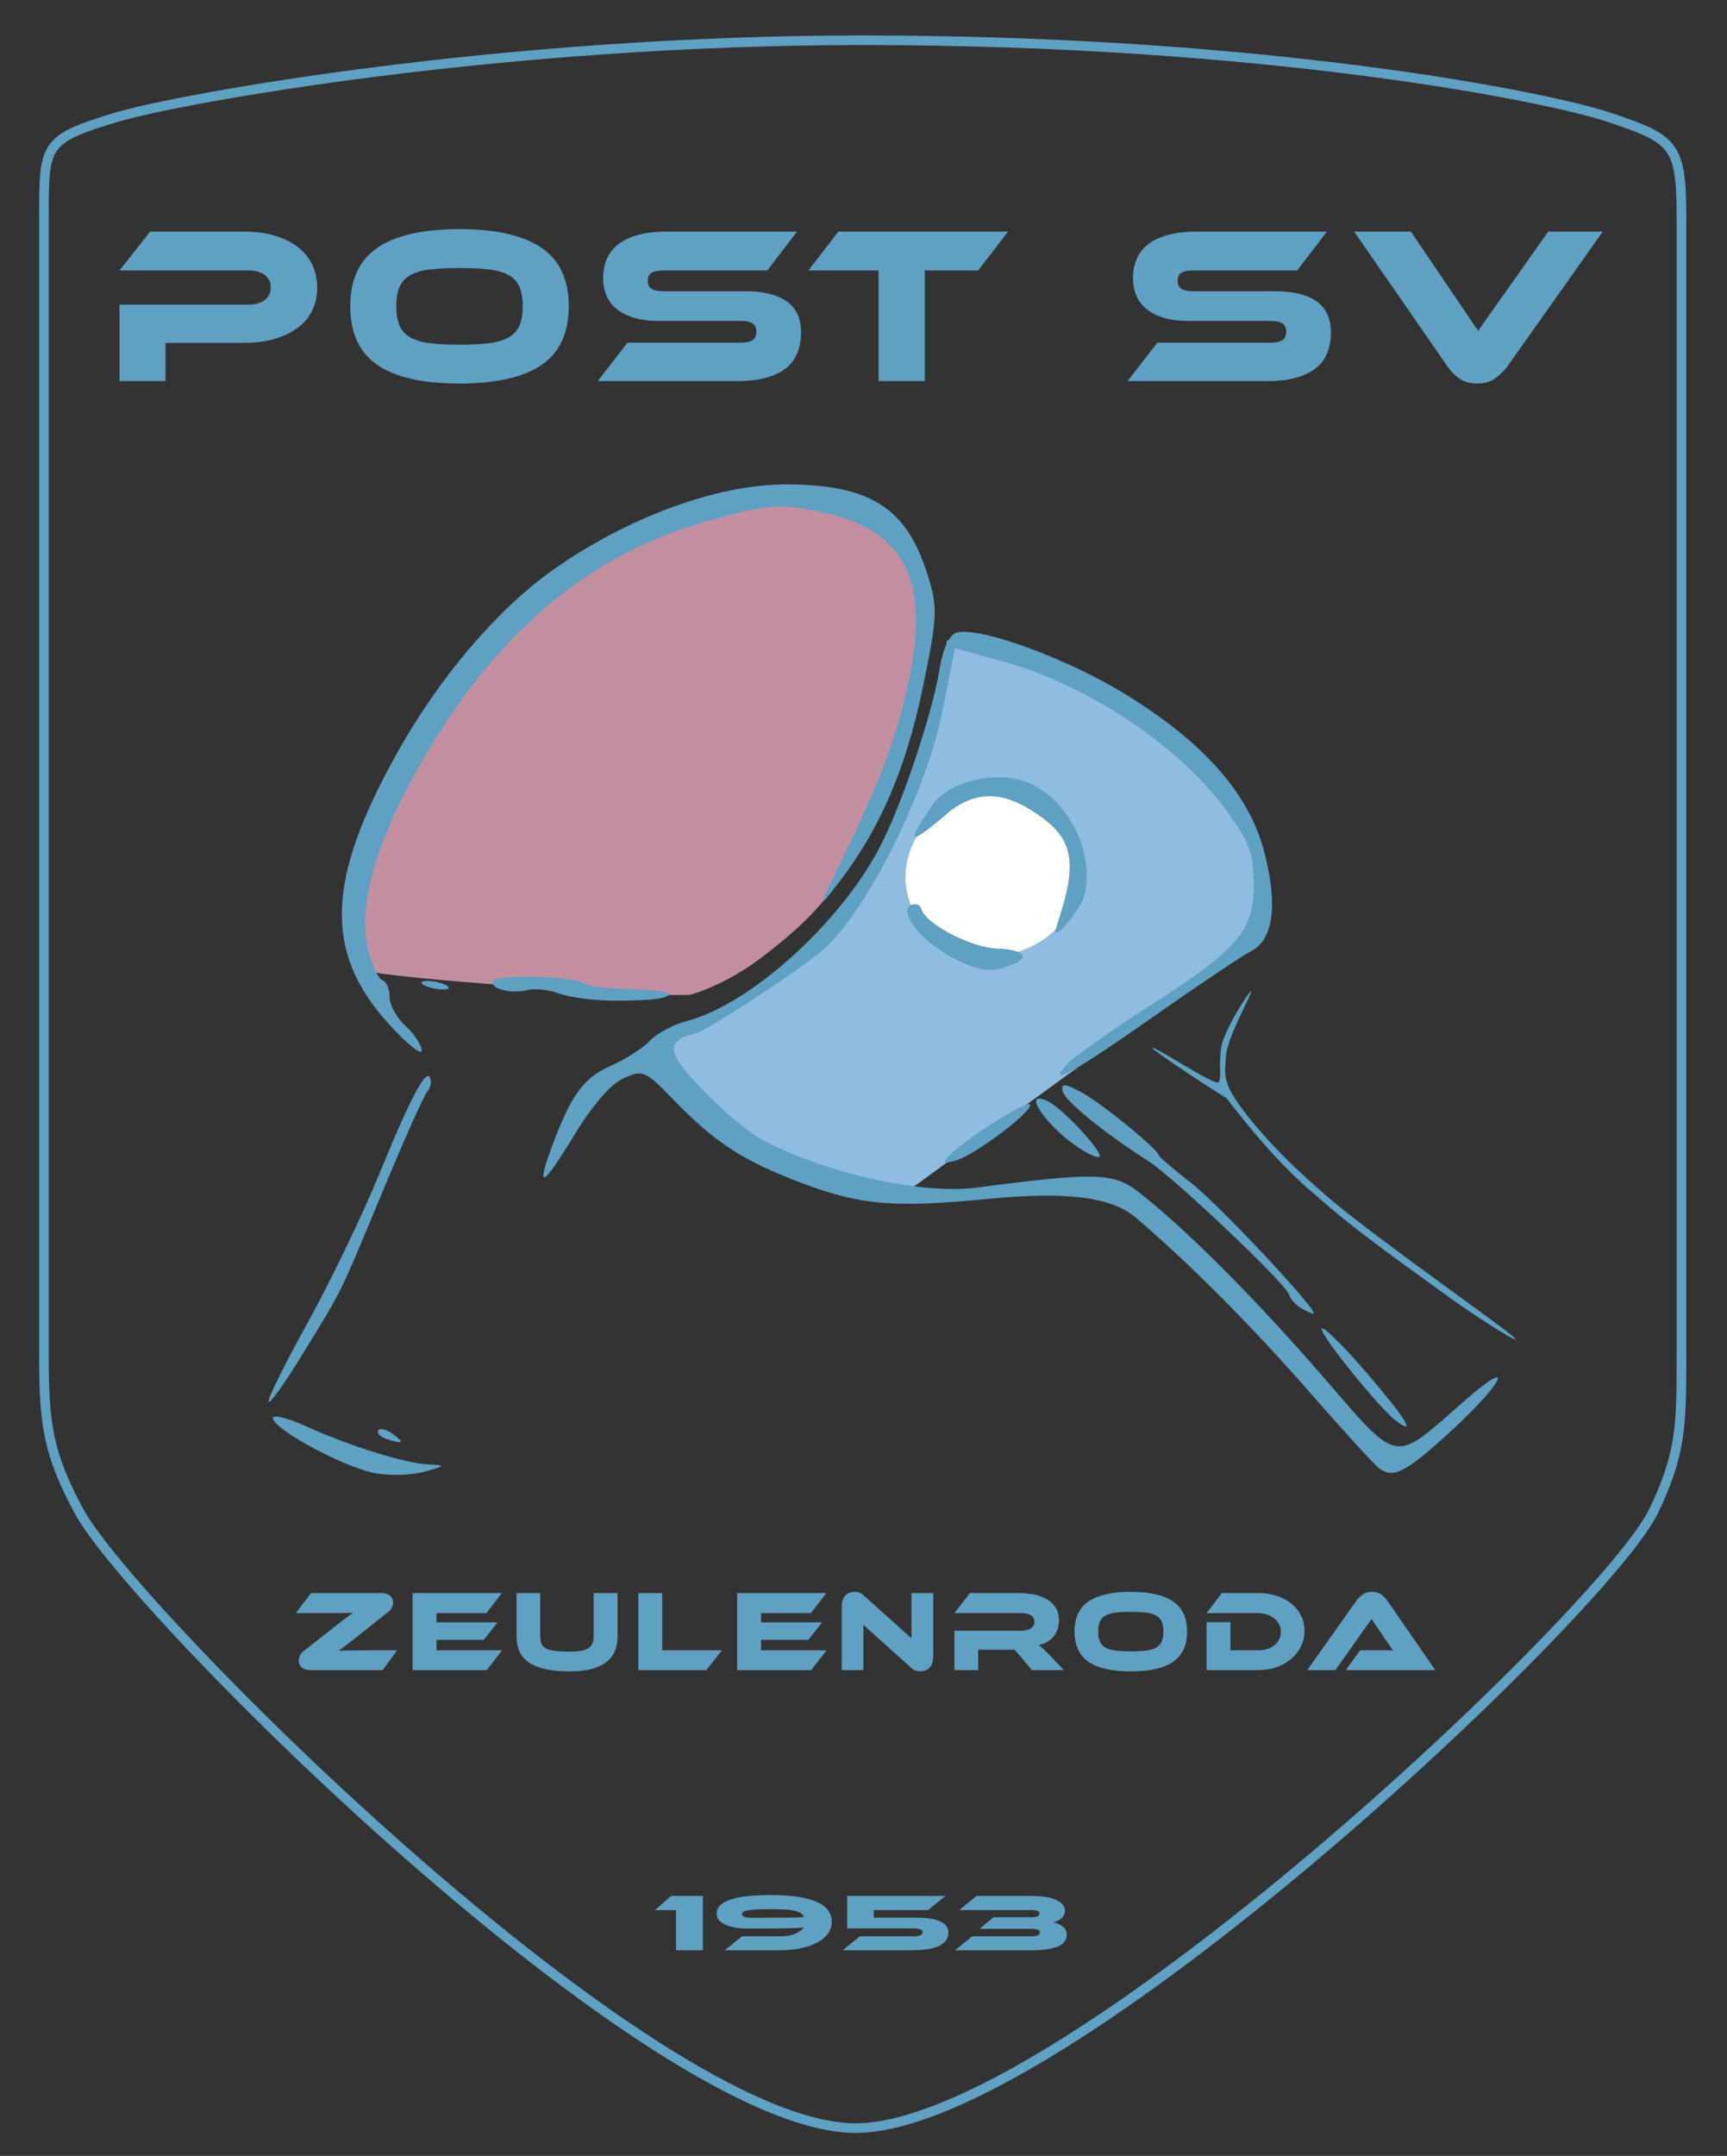 <?xml version="1.0" encoding="utf-8"?>
<!-- Generator: Adobe Illustrator 16.0.3, SVG Export Plug-In . SVG Version: 6.00 Build 0)  -->
<!DOCTYPE svg PUBLIC "-//W3C//DTD SVG 1.1//EN" "http://www.w3.org/Graphics/SVG/1.1/DTD/svg11.dtd">
<svg version="1.1" id="Ebene_1" xmlns="http://www.w3.org/2000/svg" xmlns:xlink="http://www.w3.org/1999/xlink" x="0px" y="0px"
	 width="718px" height="896px" viewBox="0 0 718 896" enable-background="new 0 0 718 896" xml:space="preserve">
<rect x="0" y="0" width="718" height="896" fill="#333333" stroke="none"/>
<g>
	<path fill="#C28FA1" d="M152.243,350.484c-1.313,3.784-6.728,41.587-5.524,43.505c1.198,1.924-0.918,6.497,6.415,9.548
		c7.53,3.136,127.133,11.496,134.004,9.809c6.618-1.624,19.101-7.454,29.308-15.267c10.212-7.816,22.555-17.719,31.943-31.63
		c9.388-13.915,18.403-33.914,24.382-51.852c5.992-17.936,10.867-41.131,11.521-55.774c0.659-14.64-1.71-23.776-7.574-32.07
		c-5.849-8.297-17.452-14.203-27.543-17.702c-10.092-3.499-17.966-5.851-32.982-3.287c-15.017,2.564-39.933,10.441-57.11,18.664
		c-17.177,8.226-32.892,18.169-45.957,30.682c-13.065,12.513-22.289,28.039-32.443,44.385
		c-10.169,16.344-19.007,35.791-28.511,53.688"/>
	<path fill="#90BCE0" d="M271.747,437.588c7.954,9.111,15.039,19.71,23.866,27.332c8.833,7.624,16.039,12.967,29.121,18.395
		c13.085,5.434,44.311,18.402,49.406,14.212c4.815-3.966,142.269-103.504,147.693-107.074c5.261-3.471,2.858-22.651,1.353-32.265
		c-1.507-9.614-4.837-17.402-10.395-25.428c-5.552-8.017-14.203-15.464-22.937-22.706c-8.734-7.242-18.82-14.492-29.462-20.739
		c-10.636-6.252-23.745-12.807-34.376-16.759c-10.631-3.958-23.894-7.494-29.391-6.97c-5.496,0.528-1.594,1.858-3.595,10.13
		c-1.995,8.272-4.666,27.673-8.394,39.501c-3.731,11.834-8.717,21.244-13.994,31.493c-5.276,10.251-10.24,20.662-17.671,30.02
		c-7.426,9.355-19.101,19.337-26.87,26.104c-7.772,6.769-11.422,9.506-19.754,14.505c-8.322,4.999-20.134,10.333-30.204,15.495"/>
	<path fill="none" stroke="#60A0C2" stroke-width="4" stroke-miterlimit="10" d="M668.852,48.715
		c-25.729-8.629-142.879-31.993-310.184-31.993c-150.708,0-284.185,24.196-310.184,31.993c-30.22,9.061-30.22,11.216-30.22,41.425
		c0,26.224,0,369.377,0,474.054c0,28.646,2.16,40.812,14.604,63.903c22.42,41.59,237.912,256.369,322.826,256.369
		c84.911,0,311.695-214.779,331.747-256.369c11.389-23.627,11.625-35.258,11.625-63.903c0-104.677,0-447.83,0-474.054
		C699.066,59.931,695.884,57.776,668.852,48.715z"/>
	<g>
		<path fill="#60A0C2" d="M131.879,119.561c0,3.468-0.682,6.61-2.043,9.426c-1.363,2.818-3.359,5.217-5.99,7.198
			c-2.632,1.982-5.836,3.529-9.612,4.643c-3.777,1.115-8.08,1.672-12.909,1.672H68.82v15.881H49.688v-31.762h53.494
			c2.972,0,5.277-0.65,6.918-1.95c1.64-1.3,2.461-3.033,2.461-5.201c0-2.167-0.821-3.885-2.461-5.154
			c-1.641-1.269-3.947-1.904-6.918-1.904H49.688l12.723-16.16h39.006c4.829,0,9.132,0.573,12.909,1.718
			c3.776,1.146,6.965,2.74,9.566,4.783c2.6,2.043,4.581,4.49,5.944,7.337C131.197,112.937,131.879,116.094,131.879,119.561z"/>
		<path fill="#60A0C2" d="M191.037,95.229c15.106,0,26.452,2.57,34.037,7.708c7.583,5.14,11.377,13.25,11.377,24.332
			c0,11.145-3.777,19.287-11.331,24.425c-7.554,5.14-18.915,7.708-34.083,7.708c-15.231,0-26.607-2.568-34.13-7.708
			c-7.522-5.139-11.284-13.281-11.284-24.425c0-11.082,3.776-19.192,11.331-24.332C164.506,97.799,175.867,95.229,191.037,95.229z
			 M191.037,143.243c4.829,0,8.916-0.201,12.259-0.604c3.343-0.402,6.051-1.191,8.126-2.368c2.074-1.175,3.576-2.8,4.504-4.875
			c0.929-2.074,1.393-4.783,1.393-8.126c0-3.343-0.464-6.051-1.393-8.126c-0.929-2.074-2.431-3.683-4.504-4.829
			c-2.075-1.145-4.783-1.918-8.126-2.322c-3.343-0.402-7.43-0.604-12.259-0.604c-4.83,0-8.916,0.202-12.259,0.604
			c-3.343,0.403-6.052,1.177-8.126,2.322c-2.075,1.146-3.576,2.755-4.504,4.829c-0.929,2.075-1.393,4.783-1.393,8.126
			c0,3.344,0.464,6.053,1.393,8.126c0.929,2.075,2.429,3.7,4.504,4.875c2.074,1.177,4.783,1.966,8.126,2.368
			C182.121,143.042,186.207,143.243,191.037,143.243z"/>
		<path fill="#60A0C2" d="M309.725,121.047c7.615,0,13.404,1.409,17.367,4.226c3.961,2.818,5.944,7.074,5.944,12.77
			c0,3.158-0.497,6.006-1.486,8.544c-0.991,2.54-2.57,4.675-4.736,6.408c-2.168,1.734-4.938,3.065-8.312,3.994
			c-3.375,0.929-7.415,1.393-12.119,1.393h-57.858l12.352-15.974h46.993c2.29,0,3.961-0.355,5.015-1.068
			c1.052-0.711,1.579-1.872,1.579-3.483c0-1.609-0.527-2.754-1.579-3.436c-1.053-0.681-2.725-1.021-5.015-1.021h-33.805
			c-4.025,0-7.492-0.433-10.401-1.3c-2.911-0.866-5.326-2.074-7.244-3.622c-1.92-1.547-3.343-3.42-4.272-5.619
			c-0.929-2.197-1.393-4.627-1.393-7.291c0-2.909,0.511-5.556,1.532-7.94c1.021-2.382,2.6-4.411,4.736-6.083
			c2.136-1.671,4.89-2.972,8.266-3.9c3.374-0.929,7.414-1.393,12.12-1.393h53.958l-12.352,16.16h-43.092
			c-2.229,0-3.886,0.311-4.968,0.929c-1.084,0.62-1.625,1.734-1.625,3.343c0,1.611,0.542,2.74,1.625,3.39
			c1.083,0.65,2.74,0.975,4.968,0.975H309.725z"/>
		<path fill="#60A0C2" d="M419.127,96.25l-12.445,16.16h-22.195v45.971h-19.225V112.41H336.1l12.445-16.16H419.127z"/>
		<path fill="#60A0C2" d="M530.013,121.047c7.615,0,13.403,1.409,17.366,4.226c3.962,2.818,5.944,7.074,5.944,12.77
			c0,3.158-0.496,6.006-1.486,8.544c-0.991,2.54-2.569,4.675-4.736,6.408c-2.168,1.734-4.938,3.065-8.312,3.994
			c-3.376,0.929-7.415,1.393-12.12,1.393h-57.858l12.353-15.974h46.992c2.29,0,3.961-0.355,5.015-1.068
			c1.053-0.711,1.579-1.872,1.579-3.483c0-1.609-0.526-2.754-1.579-3.436c-1.054-0.681-2.725-1.021-5.015-1.021h-33.805
			c-4.025,0-7.492-0.433-10.401-1.3c-2.911-0.866-5.326-2.074-7.244-3.622c-1.92-1.547-3.344-3.42-4.272-5.619
			c-0.929-2.197-1.393-4.627-1.393-7.291c0-2.909,0.511-5.556,1.532-7.94c1.021-2.382,2.601-4.411,4.736-6.083
			c2.136-1.671,4.891-2.972,8.266-3.9c3.374-0.929,7.413-1.393,12.119-1.393h53.958L539.3,112.41h-43.092
			c-2.229,0-3.887,0.311-4.969,0.929c-1.084,0.62-1.625,1.734-1.625,3.343c0,1.611,0.541,2.74,1.625,3.39
			c1.082,0.65,2.739,0.975,4.969,0.975H530.013z"/>
		<path fill="#60A0C2" d="M586.57,96.25l27.954,41.234l29.161-41.234h22.661l-39.749,56.187c-1.362,1.796-3.034,3.406-5.015,4.83
			c-1.982,1.423-4.458,2.136-7.43,2.136c-2.911,0-5.34-0.666-7.29-1.997c-1.951-1.331-3.607-2.986-4.969-4.969L562.981,96.25H586.57
			z"/>
	</g>
	<path fill="#FFFFFF" d="M448.422,354.023c4.722,18.111-7.35,36.932-26.944,42.024c-19.601,5.093-39.301-5.469-43.995-23.591
		c-4.699-18.114,7.35-36.926,26.944-42.019C424.027,325.345,443.728,335.91,448.422,354.023z"/>
	<g>
		<path fill="#60A0C2" d="M279.012,787.977h13.217v22.593h-11.167v-16.717h-8.793L279.012,787.977z"/>
		<path fill="#60A0C2" d="M324.598,804.761c2.445,0,4.468-0.365,6.069-1.098c1.6-0.731,2.796-1.604,3.587-2.617
			c-0.647,0.067-1.375,0.13-2.185,0.186c-0.809,0.057-1.996,0.113-3.561,0.169c-1.564,0.057-3.695,0.096-6.393,0.118
			s-6.258,0.034-10.682,0.034c-4.1,0-7.374-0.529-9.819-1.588c-2.446-1.058-3.668-2.611-3.668-4.66c0-1.554,0.629-2.825,1.888-3.816
			c1.259-0.99,2.931-1.772,5.018-2.347c2.085-0.574,4.486-0.974,7.202-1.199c2.715-0.225,5.53-0.337,8.443-0.337
			c8.344,0,14.647,0.917,18.909,2.752c4.262,1.835,6.393,4.644,6.393,8.426c0,1.823-0.549,3.468-1.646,4.931
			c-1.098,1.464-2.608,2.701-4.532,3.715c-1.924,1.013-4.217,1.79-6.878,2.33s-5.557,0.811-8.686,0.811h-22.766l7.229-5.809H324.598
			z M312.298,797.061c2.769,0,5.152-0.005,7.148-0.017c1.996-0.011,3.722-0.022,5.179-0.034c1.457-0.011,2.67-0.021,3.642-0.033
			c0.971-0.011,1.816-0.028,2.536-0.051c0.719-0.022,1.339-0.051,1.861-0.084c0.521-0.034,1.052-0.073,1.591-0.118
			c-0.288-0.721-0.801-1.295-1.538-1.723c-0.737-0.428-1.708-0.754-2.913-0.979c-1.206-0.225-2.644-0.371-4.316-0.439
			c-1.672-0.067-3.552-0.101-5.638-0.101c-2.338,0-4.244,0.045-5.718,0.135c-1.475,0.09-2.626,0.22-3.453,0.389
			c-0.828,0.169-1.403,0.377-1.727,0.624c-0.324,0.248-0.485,0.541-0.485,0.879C308.468,796.543,309.744,797.061,312.298,797.061z"
			/>
		<path fill="#60A0C2" d="M393.058,787.977l-7.229,5.876h-22.551v3.141h17.533c4.388,0,7.732,0.513,10.034,1.537
			s3.453,2.572,3.453,4.644c0,2.318-1.205,4.131-3.614,5.437c-2.41,1.307-6.349,1.959-11.814,1.959h-28.539l7.175-5.809h22.226
			c1.295,0,2.257-0.129,2.887-0.389c0.629-0.258,0.944-0.681,0.944-1.267c0-0.585-0.315-1.001-0.944-1.249
			c-0.63-0.247-1.592-0.371-2.887-0.371h-27.513v-13.509H393.058z"/>
		<path fill="#60A0C2" d="M404.17,804.761h24.708c1.223,0,2.104-0.135,2.644-0.405c0.54-0.271,0.81-0.664,0.81-1.182
			c0-0.495-0.27-0.873-0.81-1.132c-0.539-0.259-1.421-0.389-2.644-0.389h-21.633l5.772-4.829h16.022c0.827,0,1.556-0.106,2.185-0.32
			s0.944-0.613,0.944-1.199c0-0.563-0.323-0.945-0.971-1.148c-0.647-0.202-1.367-0.304-2.158-0.304h-30.211l7.175-5.876h22.551
			c2.158,0,4.108,0.13,5.854,0.389c1.744,0.259,3.236,0.653,4.478,1.182c1.24,0.529,2.193,1.182,2.859,1.959
			c0.665,0.776,0.998,1.683,0.998,2.719c0,0.675-0.145,1.271-0.432,1.789c-0.288,0.519-0.657,0.975-1.106,1.368
			c-0.45,0.395-0.971,0.721-1.564,0.979c-0.593,0.259-1.196,0.456-1.807,0.591c1.582,0.293,2.921,0.867,4.019,1.723
			c1.097,0.855,1.646,1.958,1.646,3.31c0,0.945-0.234,1.818-0.701,2.617c-0.468,0.799-1.26,1.491-2.374,2.076
			c-1.115,0.586-2.616,1.047-4.504,1.385c-1.889,0.338-4.254,0.507-7.095,0.507h-31.775L404.17,804.761z"/>
	</g>
	<g>
		<path fill="#60A0C2" d="M159.113,694.123h-30.332c-1.244,0-2.321-0.343-3.229-1.028c-0.909-0.686-1.364-1.683-1.364-2.99
			c0-0.733,0.191-1.443,0.574-2.129s0.909-1.3,1.579-1.842l11.674-9.187c1.339-1.052,2.488-1.953,3.445-2.703
			c0.957-0.749,1.786-1.387,2.488-1.913c0.701-0.526,1.283-0.949,1.746-1.268c0.462-0.319,0.837-0.59,1.124-0.813
			c-0.447,0.032-0.965,0.064-1.555,0.096c-0.59,0.032-1.324,0.056-2.201,0.071c-0.877,0.017-1.906,0.024-3.086,0.024
			c-1.18,0-2.568,0-4.162,0h-12.822l6.315-8.325h29.519c1.244,0,2.32,0.344,3.229,1.029c0.909,0.686,1.364,1.683,1.364,2.99
			c0,0.733-0.191,1.443-0.574,2.129s-0.909,1.284-1.579,1.794l-11.817,9.377c-1.308,1.053-2.44,1.945-3.396,2.679
			c-0.957,0.734-1.778,1.364-2.464,1.89c-0.687,0.526-1.252,0.95-1.699,1.269c-0.447,0.319-0.83,0.59-1.148,0.813
			c0.383-0.032,1.028-0.056,1.938-0.072c0.909-0.016,1.953-0.031,3.134-0.048c1.18-0.016,2.44-0.031,3.779-0.048
			c1.34-0.016,2.631-0.023,3.875-0.023h11.625L159.113,694.123z"/>
		<path fill="#60A0C2" d="M208.725,685.895l-6.363,8.229h-30.811v-32.007h37.078l-6.411,8.325h-20.716v3.827h25.356l-5.693,7.271
			h-19.663v4.354H208.725z"/>
		<path fill="#60A0C2" d="M256.758,680.153c0,9.664-6.65,14.496-19.95,14.496c-3.859,0-7.176-0.304-9.951-0.909
			s-5.063-1.515-6.865-2.727c-1.802-1.212-3.126-2.719-3.971-4.521c-0.845-1.802-1.268-3.915-1.268-6.339v-18.037h9.855v18.037
			c0,1.18,0.159,2.169,0.479,2.966c0.318,0.798,0.917,1.443,1.794,1.938c0.877,0.495,2.113,0.846,3.708,1.053
			c1.594,0.208,3.667,0.312,6.219,0.312c1.914,0,3.508-0.112,4.784-0.335c1.275-0.224,2.297-0.59,3.062-1.101
			c0.766-0.51,1.316-1.164,1.651-1.962c0.334-0.797,0.502-1.754,0.502-2.87v-18.037h9.951V680.153z"/>
		<path fill="#60A0C2" d="M300.103,685.895l-6.411,8.229h-28.275v-32.007h9.903v23.778H300.103z"/>
		<path fill="#60A0C2" d="M343.639,685.895l-6.363,8.229h-30.811v-32.007h37.078l-6.411,8.325h-20.716v3.827h25.356l-5.693,7.271
			h-19.663v4.354H343.639z"/>
		<path fill="#60A0C2" d="M382.534,694.649c-0.639,0-1.268-0.104-1.889-0.312c-0.623-0.207-1.316-0.677-2.082-1.411l-19.615-17.605
			v18.802h-8.994V667.57c0-1.053,0.151-1.961,0.455-2.727c0.303-0.766,0.701-1.388,1.196-1.866c0.494-0.479,1.068-0.829,1.723-1.053
			c0.653-0.223,1.331-0.335,2.033-0.335c0.605,0,1.22,0.104,1.842,0.312c0.622,0.208,1.332,0.678,2.129,1.411l19.615,17.606v-18.803
			h9.043v26.505c0,1.053-0.152,1.962-0.455,2.728c-0.303,0.765-0.701,1.396-1.195,1.89c-0.496,0.494-1.078,0.854-1.746,1.076
			C383.923,694.537,383.235,694.649,382.534,694.649z"/>
		<path fill="#60A0C2" d="M442.289,694.123h-13.252l-7.129-8.468h-15.214v8.468h-9.903v-16.362h27.845
			c1.531,0,2.822-0.318,3.875-0.957c1.053-0.638,1.579-1.514,1.579-2.631c0-1.244-0.479-2.177-1.436-2.799s-2.296-0.933-4.019-0.933
			h-27.845l6.459-8.325h20.572c1.818,0,3.699,0.168,5.646,0.503c1.945,0.335,3.715,0.933,5.311,1.794
			c1.595,0.861,2.91,2.025,3.947,3.492c1.036,1.468,1.555,3.35,1.555,5.646c0,1.244-0.191,2.424-0.574,3.54
			c-0.383,1.117-0.933,2.122-1.65,3.015c-0.718,0.894-1.596,1.65-2.632,2.272s-2.209,1.061-3.516,1.315
			c0.541,0.415,1.147,0.941,1.817,1.579s1.563,1.515,2.68,2.631L442.289,694.123z"/>
		<path fill="#60A0C2" d="M470.134,661.59c7.782,0,13.627,1.324,17.534,3.972c3.906,2.647,5.86,6.825,5.86,12.534
			c0,5.741-1.945,9.936-5.836,12.583c-3.893,2.647-9.744,3.971-17.559,3.971c-7.846,0-13.707-1.323-17.582-3.971
			s-5.813-6.842-5.813-12.583c0-5.709,1.944-9.887,5.836-12.534S462.319,661.59,470.134,661.59z M470.134,686.325
			c2.488,0,4.593-0.104,6.315-0.312c1.722-0.207,3.117-0.613,4.186-1.22c1.068-0.605,1.843-1.443,2.32-2.512
			c0.479-1.068,0.718-2.464,0.718-4.187s-0.239-3.117-0.718-4.187c-0.478-1.067-1.252-1.896-2.32-2.487
			c-1.068-0.59-2.464-0.988-4.186-1.196c-1.723-0.207-3.827-0.311-6.315-0.311s-4.593,0.104-6.315,0.311
			c-1.722,0.208-3.118,0.606-4.186,1.196c-1.069,0.591-1.843,1.42-2.32,2.487c-0.479,1.069-0.718,2.464-0.718,4.187
			s0.239,3.118,0.718,4.187c0.478,1.068,1.251,1.906,2.32,2.512c1.067,0.606,2.464,1.013,4.186,1.22
			C465.541,686.222,467.646,686.325,470.134,686.325z"/>
		<path fill="#60A0C2" d="M542.327,677.809c0,2.329-0.486,4.49-1.459,6.482c-0.973,1.994-2.313,3.717-4.019,5.167
			c-1.707,1.452-3.74,2.592-6.1,3.421c-2.361,0.83-4.928,1.244-7.703,1.244h-21.434v-19.95h9.951v11.722h11.482
			c1.371,0,2.639-0.184,3.804-0.551c1.164-0.366,2.16-0.885,2.99-1.555c0.829-0.67,1.483-1.475,1.961-2.416
			c0.479-0.94,0.718-1.985,0.718-3.134c0-1.116-0.239-2.152-0.718-3.109c-0.478-0.957-1.147-1.778-2.009-2.464
			s-1.866-1.228-3.015-1.627c-1.147-0.398-2.392-0.598-3.731-0.598h-21.434l6.315-8.325h15.118c2.807,0,5.39,0.383,7.751,1.148
			c2.359,0.766,4.393,1.842,6.1,3.229c1.706,1.388,3.038,3.046,3.995,4.976C541.849,673.399,542.327,675.513,542.327,677.809z"/>
		<path fill="#60A0C2" d="M559.504,694.123l5.98-8.229h8.037c0.957,0,1.953,0,2.99,0c1.036,0,1.938,0.032,2.703,0.096
			c-0.447-0.574-0.965-1.3-1.555-2.177c-0.591-0.877-1.157-1.699-1.699-2.464l-5.74-8.469l-15.022,21.242h-11.722l20.524-28.944
			c0.67-0.925,1.515-1.754,2.535-2.488c1.021-0.733,2.313-1.101,3.876-1.101c1.498,0,2.751,0.344,3.755,1.029
			c1.005,0.686,1.858,1.539,2.56,2.56l19.998,28.944H559.504z"/>
	</g>
	<path fill="#FFFFFF" d="M448.138,354.097c4.684,17.966-7.29,36.636-26.729,41.688c-19.443,5.052-38.985-5.426-43.642-23.403
		c-4.662-17.969,7.29-36.63,26.729-41.682C423.939,325.648,443.482,336.128,448.138,354.097z"/>
	<path fill="#60A0C2" d="M573.431,610.289c-2.066-1.531-15.594-16.348-30.077-32.934c-22.904-26.24-50.822-54.186-71.401-71.472
		c-10.042-8.432-28.697-10.763-60.995-7.616c-39.702,3.867-53.576,2.636-78.673-6.969c-23.847-9.125-35.28-16.628-52.451-34.406
		c-11.499-11.903-12.692-12.4-20.722-8.663c-5.403,2.526-12.939,11.273-20.612,23.933c-12.763,21.055-15.787,22.692-9.278,5.019
		c8.075-21.927,13.329-29.215,24.614-34.17c6.123-2.685,13.483-7.396,16.353-10.457c2.858-3.07,9.806-6.775,15.423-8.234
		c26.158-6.796,63.653-40.562,80.116-72.143c9.151-17.548,21.788-55.164,24.872-73.981c1.439-8.783,4.111-14.48,7.156-15.272
		c9.855-2.564,46.749,11.021,71.121,26.194c32.286,20.104,50.662,41.219,56.84,65.297c5.579,21.78,3.655,36.143-5.485,40.856
		c-3.826,1.973-21.927,14.099-40.241,26.947c-33.699,23.663-45.044,29.931-36.475,20.169c2.512-2.866,18.44-14.104,35.397-24.96
		c36.217-23.195,42.78-31.039,42.346-50.602c-0.27-12.076-1.66-16.113-9.415-27.26c-20.014-28.777-58.748-54.878-96.763-65.206
		l-18.078-4.909l-5.15,25.977c-6.634,33.425-30.973,82.386-49.167,98.884c-8.635,7.835-48.032,33.667-53.655,35.178
		c-12.62,3.396-12.026,7.756,3.205,23.613c8.074,8.398,19.123,17.646,24.553,20.538c26.475,14.091,66.303,22.954,89.521,19.914
		c49.09-6.417,56.697-6.208,67.02,1.83c19.343,15.066,48.244,43.981,76.238,76.252c32.601,37.607,29.159,36.986,59.133,10.716
		c22.354-19.596,16.401-7.44-6.602,13.482C584.215,612.097,579.252,614.601,573.431,610.289L573.431,610.289z M580.406,590.515
		c-7.003-5.232-32.046-36.313-30.869-38.312c0.632-1.085,9.025,7.176,18.639,18.361C584.61,589.688,589.096,597.009,580.406,590.515
		L580.406,590.515z M540.995,543.723c-2.336-1.375-4.634-3.953-5.095-5.723c-1.11-4.293-47.782-48.563-58.347-55.345
		c-19.084-12.252-34.65-24.933-35.733-29.094c-0.896-3.444,0.896-3.334,7.915,0.481c8.354,4.54,31.314,23.256,32.067,26.128
		c0.176,0.689,6.408,6.013,13.852,11.842c11.614,9.103,52.971,53.334,50.475,53.982c-0.479,0.124-2.787-0.898-5.134-2.275V543.723z
		 M155.464,612.171c-13.01-2.685-40.696-17.556-41.999-22.565c-0.5-1.919,5.606-0.533,13.571,3.077
		c18.678,8.465,41.527,15.575,51.355,15.974c7.096,0.288,6.925,0.541-2.072,3.051C170.926,613.216,161.538,613.422,155.464,612.171
		L155.464,612.171z M160.856,598.136c-2.655-0.85-4.288-2.468-3.617-3.595c0.66-1.13,3.309-0.541,5.882,1.313
		C168.453,599.694,167.793,600.359,160.856,598.136L160.856,598.136z M111.634,582.55c-0.341-1.294,7.03-16.148,16.38-33.007
		c9.35-16.855,22.822-44.883,29.94-62.276c13.241-32.364,19.639-44.165,21.041-38.79c0.423,1.646-0.22,4.032-1.435,5.304
		s-9.553,19.953-18.518,41.513c-18.331,44.045-16.127,39.573-33.716,68.276C118.131,575.306,111.97,583.853,111.634,582.55
		L111.634,582.55z M448.883,477.317c-13.944-9.091-24.707-25.001-13.285-19.645c5.992,2.809,22.822,20.843,21.52,23.059
		c-0.456,0.777-4.161-0.756-8.239-3.411L448.883,477.317z M395.319,479.709c7.47-7.412,32.314-22.918,32.93-20.547
		c0.808,3.12-23.751,21.462-31.177,23.275C391.614,483.771,391.455,483.537,395.319,479.709L395.319,479.709z M393.604,396.614
		c-12.769-7.5-20.591-19.051-14.05-20.753c1.545-0.398,3.117,0.44,3.485,1.872c1.599,6.137,20.59,16.091,31.468,16.495
		c13.467,0.495,14.264,4.919,1.484,8.239C409.742,404.089,403.603,402.484,393.604,396.614L393.604,396.614z M438.759,387.083
		c-0.144-0.558,4.034-12.115,5.271-19.499c2.502-14.885-1.775-22.3-14.978-30.641c-12.791-8.091-23.278-8.03-34.09,0.187
		c-22.185,19.169-14.676,8.6-7.607-2.069c5.793-9.111,22.25-14.184,35.948-11.081c18.314,4.152,32.303,28.464,27.593,47.941
		C449.631,377.167,439.528,390.04,438.759,387.083L438.759,387.083z M161.708,425.664c-27.158-29.852-26.191-59.957,3.667-113.227
		c17.331-30.927,41.326-59.094,64.131-75.29c31.303-22.223,68.988-36.011,97.938-35.841c33.592,0.201,48.687,9.402,57.338,34.975
		c5.299,15.632,5.222,18.787-1.138,49.535c-6.926,33.458-17.699,58.553-34.558,80.498c-9.377,12.213-9.377,12.183,1.462-10.04
		c16.182-33.18,23.761-54.152,28.187-77.983c7.194-38.814-3.859-58.341-37.059-65.42c-17.399-3.71-21.39-3.433-45.734,3.183
		c-49.634,13.488-87.847,44.921-119.164,98.018c-20.238,34.298-28.461,62.614-23.608,81.281c1.6,6.15,4.232,11.587,5.865,12.093
		c1.627,0.5,2.962,3.614,2.952,6.92c-0.006,3.301,2.957,8.698,6.59,11.988c3.627,3.29,6.673,7.896,6.766,10.224
		c0.088,2.333-6.046-2.578-13.631-10.914H161.708z M254.076,415.879c-7.799-0.102-17.583-1.448-21.733-2.996
		c-4.156-1.55-10.13-2.166-13.274-1.377c-6.816,1.721-15.896-0.745-14.082-3.82c1.583-2.707,34.337-1.962,37.272,0.846
		c1.182,1.132,9.619,2.268,18.749,2.531c16.468,0.473,21.915,2.278,12.274,4.065C270.521,415.641,261.875,415.976,254.076,415.879
		L254.076,415.879z M178.066,410.188c-2.715-0.899-3.666-1.959-2.122-2.367c1.55-0.401,5.035,0.003,7.75,0.902
		c2.715,0.898,3.663,1.962,2.116,2.363C184.266,411.488,180.776,411.086,178.066,410.188z M520.13,412.087
		c0.6,0.604-9.624,18.433-10.355,26.4c-0.73,7.97-1.391,11.325,5.942,21.403c7.338,10.078,19.293,23.227,38.074,39.064
		c18.776,15.839,66.553,49.318,74.595,55.961c8.036,6.646-13.159-6.461-26.367-16.092c-13.214-9.635-38.998-27.609-54.18-41.384
		c-16.452-13.441-30.11-31.042-37.927-41.018c-13.67-8.449-31.254-20.566-30.886-20.852c1.319-0.811,26.302,16.113,27.648,14.17
		c1.341-1.94-0.11-7.456,1.05-14.514C508.89,428.167,519.525,411.477,520.13,412.087L520.13,412.087z"/>
</g>
</svg>
